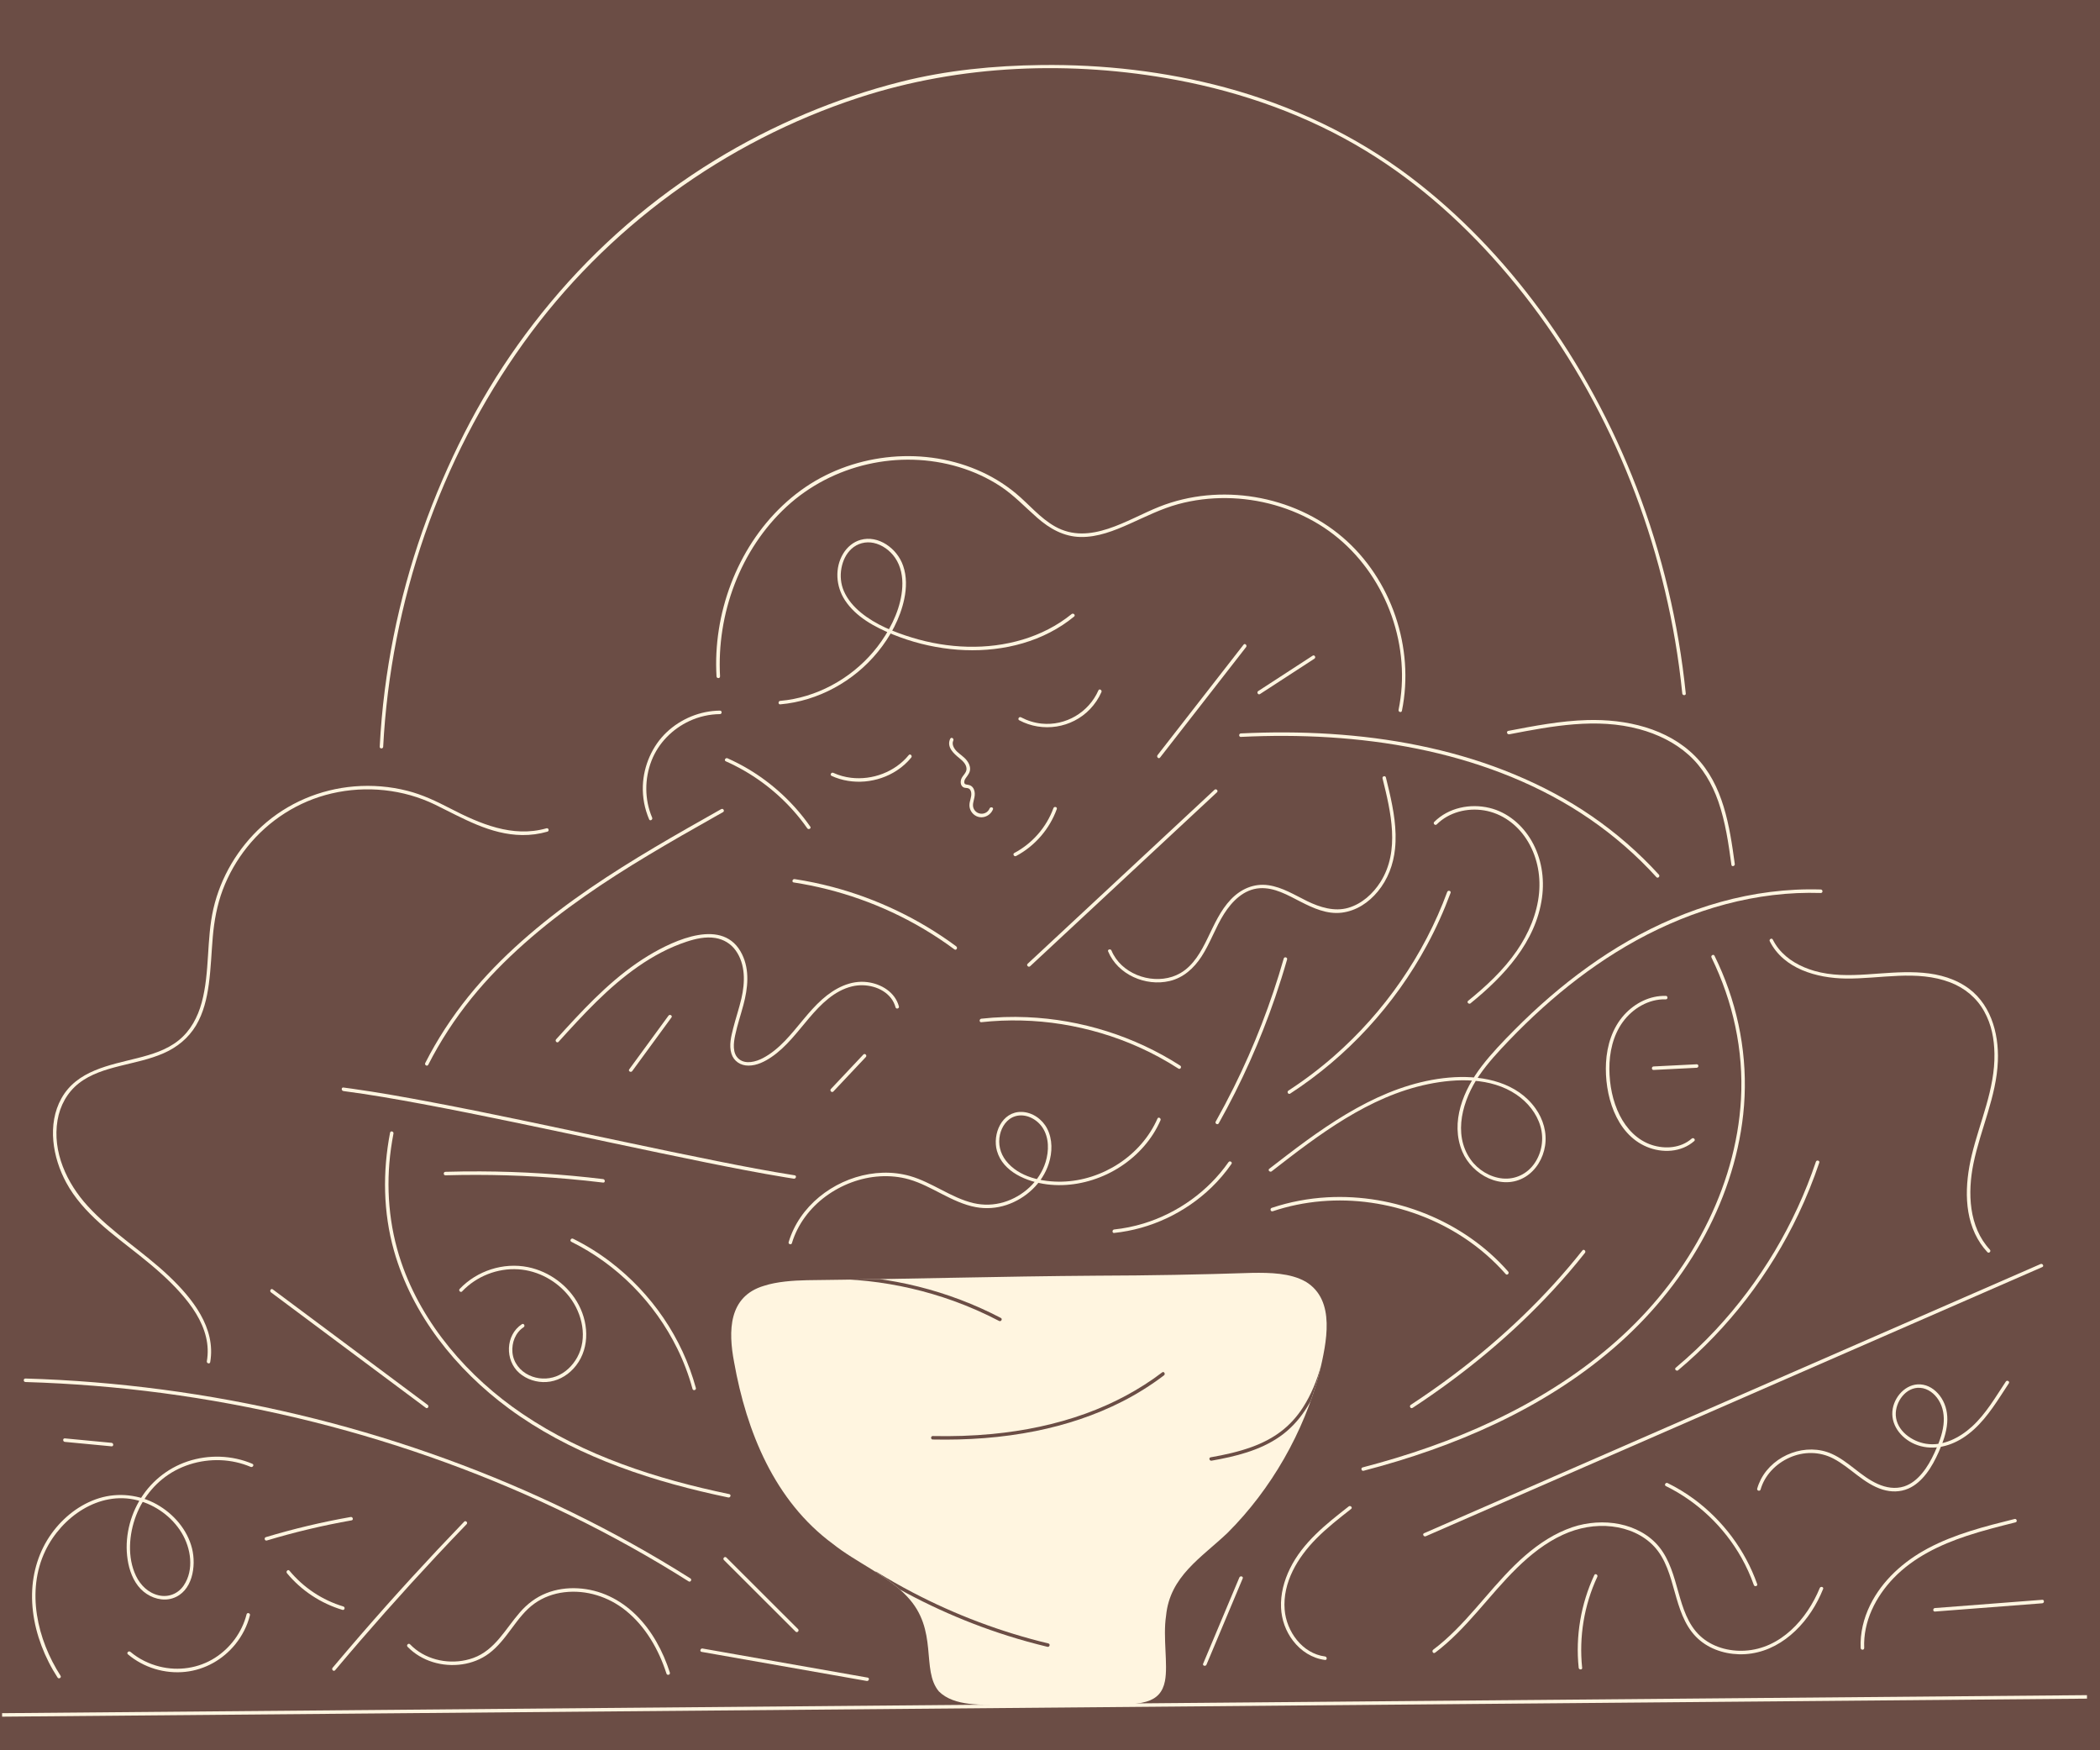 <?xml version="1.0" encoding="UTF-8"?>
<svg xmlns="http://www.w3.org/2000/svg" xmlns:xlink="http://www.w3.org/1999/xlink" version="1.1" viewBox="0 0 600 500">
  <defs>
    <style>
      .cls-1, .cls-2 {
        fill: none;
      }

      .cls-3 {
        fill: #fff5e0;
      }

      .cls-2 {
        stroke: #fff5e0;
        stroke-miterlimit: 10;
      }

      .cls-4 {
        fill: #6b4d45;
      }

      .cls-5 {
        clip-path: url(#clippath);
      }
    </style>
    <clipPath id="clippath">
      <path class="cls-1" d="M372.98,366.1c-4.36-2.46-10.12-2.55-15.23-2.48-14.74.49-29.5.76-44.26.8-27.63.19-55.24.98-82.86,1.29-4.11.09-8.67.41-12.33,1.6-10.21,3.02-10.25,12.95-8.55,21.84,3.54,19.88,11.58,39.65,28.2,51.88,6.65,5.32,15.43,8.86,21.18,15,9.17,9.62,3.93,20.96,9.12,27.15,4.45,4.41,12.44,3.7,18.46,3.95,9.18,0,20.51,0,29.14-.03,3.76-.03,8.33-.03,11.67-.99,3.08-.9,4.72-2.8,5.32-5.87.93-4.74-.63-12.48.32-18.66,1.09-11.33,10.09-16.56,17.6-23.72,12.45-12.43,21.77-28.75,26.25-45.8,1.94-8.42,4.79-20.59-3.94-25.92l-.08-.04Z"/>
    </clipPath>
  </defs>
  <!-- Generator: Adobe Illustrator 28.6.0, SVG Export Plug-In . SVG Version: 1.2.0 Build 709)  -->
  <g>
    <g id="Fond_Couleur">
      <rect class="cls-4" x="-.12" width="600.23" height="500"/>
    </g>
    <g id="Illustrations">
      <g>
        <path class="cls-3" d="M372.98,366.1c-4.36-2.46-10.12-2.55-15.23-2.48-14.74.49-29.5.76-44.26.8-27.63.19-55.24.98-82.86,1.29-4.11.09-8.67.41-12.33,1.6-10.21,3.02-10.25,12.95-8.55,21.84,3.54,19.88,11.58,39.65,28.2,51.88,6.65,5.32,15.43,8.86,21.18,15,9.17,9.62,3.93,20.96,9.12,27.15,4.45,4.41,12.44,3.7,18.46,3.95,9.18,0,20.51,0,29.14-.03,3.76-.03,8.33-.03,11.67-.99,3.08-.9,4.72-2.8,5.32-5.87.93-4.74-.63-12.48.32-18.66,1.09-11.33,10.09-16.56,17.6-23.72,12.45-12.43,21.77-28.75,26.25-45.8,1.94-8.42,4.79-20.59-3.94-25.92l-.08-.04Z"/>
        <g class="cls-5">
          <g>
            <path class="cls-4" d="M249.92,449.89c11.91,7.32,24.7,13.2,38.04,17.41,3.73,1.18,7.5,2.22,11.31,3.14.63.15.89-.81.27-.96-13.47-3.24-26.52-8.15-38.79-14.58-3.5-1.83-6.94-3.79-10.31-5.86-.55-.34-1.05.53-.5.86h0Z"/>
            <path class="cls-4" d="M266.5,411.22c9.86.21,19.76-.47,29.44-2.42,8.56-1.73,16.95-4.47,24.74-8.45,4.17-2.13,8.15-4.62,11.88-7.45.51-.38,0-1.25-.5-.86-6.63,5.04-14.06,8.95-21.88,11.78-8.59,3.11-17.61,4.95-26.7,5.82-5.64.54-11.31.71-16.97.59-.64-.01-.64.99,0,1h0Z"/>
            <path class="cls-4" d="M380,377.33c-1.22,8.48-3.02,17.43-7.73,24.74-1.7,2.64-3.83,5.01-6.34,6.9s-5.32,3.31-8.26,4.38c-3.81,1.39-7.79,2.26-11.77,2.96-.63.11-.36,1.08.27.96,6.76-1.19,13.75-2.88,19.46-6.86,5.77-4.02,9.39-10.08,11.66-16.63,1.82-5.24,2.89-10.72,3.67-16.2.09-.63-.87-.9-.96-.27h0Z"/>
          </g>
          <path class="cls-4" d="M222.96,366.2c8.29-1.07,16.7-1.14,25.01-.23,8.34.91,16.57,2.82,24.46,5.66,4.46,1.61,8.81,3.52,13.02,5.72.57.3,1.08-.56.5-.86-7.48-3.91-15.42-6.92-23.61-8.96-8.19-2.04-16.62-3.11-25.06-3.18-4.79-.04-9.57.25-14.32.86-.63.08-.64,1.08,0,1h0Z"/>
        </g>
      </g>
      <g>
        <path class="cls-3" d="M237.6,221.65c5.95,2.73,13.17,2.03,18.63-1.54,1.56-1.02,2.95-2.26,4.13-3.7.4-.49-.3-1.21-.71-.71-3.93,4.82-10.36,7.22-16.5,6.49-1.74-.21-3.45-.68-5.05-1.41-.58-.27-1.09.6-.5.86h0Z"/>
        <path class="cls-3" d="M291.21,205.76c6.65,3.55,15.01,2.27,20.23-3.19,1.35-1.42,2.46-3.06,3.25-4.85.26-.58-.6-1.09-.86-.5-2.78,6.31-9.35,10.18-16.22,9.49-2.06-.21-4.06-.83-5.89-1.8-.57-.3-1.07.56-.5.86h0Z"/>
        <path class="cls-3" d="M290.31,244.54c5.37-2.86,9.55-7.69,11.63-13.41.22-.61-.75-.87-.96-.27-2,5.47-6.03,10.08-11.17,12.81-.57.3-.06,1.17.5.86h0Z"/>
        <path class="cls-3" d="M271.49,211.04c-1.1,2.35.96,4.2,2.61,5.54.92.75,1.98,1.69,2.05,2.97.07,1.24-1.17,1.97-1.53,3.06-.25.76-.18,1.78.56,2.25.51.33,1.11.14,1.62.4.43.22.62.73.69,1.18.18,1.22-.52,2.39-.51,3.61.01.99.47,1.94,1.22,2.59,1.85,1.6,4.59.76,5.5-1.42.25-.59-.72-.85-.96-.27-.82,1.96-3.56,2-4.5.14-.54-1.07-.05-2.19.16-3.27.16-.79.17-1.61-.16-2.36s-.95-1.19-1.76-1.29c-.54-.06-.97-.12-.98-.75,0-.49.25-.9.53-1.28.56-.78,1.14-1.49,1.14-2.5,0-.91-.43-1.77-.99-2.47-.78-.98-1.87-1.62-2.76-2.48-.8-.77-1.58-2.01-1.05-3.15.27-.58-.59-1.09-.86-.5h0Z"/>
        <path class="cls-3" d="M273.22,270.35c-10.56-7.81-22.59-13.58-35.28-16.95-3.59-.95-7.23-1.71-10.9-2.27-.63-.1-.9.87-.27.96,12.93,1.99,25.45,6.43,36.74,13.05,3.17,1.86,6.24,3.89,9.2,6.08.52.38,1.02-.48.5-.86h0Z"/>
        <path class="cls-3" d="M294.33,276.02c6.95-6.47,13.89-12.94,20.84-19.4,6.95-6.47,13.89-12.94,20.84-19.4,3.9-3.63,7.8-7.26,11.7-10.89.47-.44-.24-1.15-.71-.71-6.95,6.47-13.89,12.94-20.84,19.4-6.95,6.47-13.89,12.94-20.84,19.4-3.9,3.63-7.8,7.26-11.7,10.89-.47.44.24,1.15.71.71h0Z"/>
        <path class="cls-3" d="M331.44,216.42c6.39-8.2,12.77-16.4,19.16-24.6,1.81-2.32,3.61-4.64,5.42-6.96.39-.5-.31-1.21-.71-.71-6.39,8.2-12.77,16.4-19.16,24.6-1.81,2.32-3.61,4.64-5.42,6.96-.39.5.31,1.21.71.71h0Z"/>
        <path class="cls-3" d="M111.45,323.57c-2.15,11.16-1.99,22.73,1.11,33.7,2.57,9.11,7,17.63,12.65,25.2,5.68,7.6,12.55,14.27,20.18,19.9,8.52,6.28,17.98,11.24,27.79,15.19,10.03,4.04,20.47,7.03,31.02,9.38,1.3.29,2.59.57,3.89.84.63.13.9-.83.27-.96-10.41-2.17-20.71-4.89-30.69-8.59-9.95-3.68-19.56-8.36-28.36-14.31-7.82-5.29-14.93-11.66-20.91-18.98-5.92-7.24-10.73-15.46-13.75-24.33-3.56-10.43-4.46-21.59-2.94-32.5.2-1.43.44-2.86.71-4.28.12-.63-.84-.9-.96-.27h0Z"/>
        <path class="cls-3" d="M206.07,231.13c-6.4,3.61-12.8,7.22-19.11,10.97-6.28,3.73-12.48,7.6-18.51,11.73-6,4.11-11.82,8.49-17.33,13.23-5.54,4.76-10.79,9.89-15.51,15.46-4.88,5.77-9.21,12.02-12.81,18.67-.45.82-.88,1.65-1.3,2.48-.29.57.57,1.08.86.5,3.42-6.73,7.57-13.09,12.32-18.97,4.59-5.68,9.74-10.9,15.2-15.74,5.43-4.82,11.18-9.25,17.12-13.41,5.95-4.17,12.09-8.06,18.32-11.8,6.24-3.75,12.56-7.35,18.9-10.92.79-.44,1.57-.89,2.36-1.33.56-.32.06-1.18-.5-.86h0Z"/>
        <path class="cls-3" d="M489,273.54c6.14,12.58,9.21,26.49,8.42,40.5-.72,12.81-4.48,25.35-10.33,36.74-5.89,11.47-13.87,21.82-23.33,30.57-9.69,8.98-20.78,16.35-32.54,22.32-11.84,6.02-24.36,10.64-37.14,14.23-1.58.44-3.17.87-4.75,1.29-.62.16-.36,1.13.27.96,13.01-3.39,25.78-7.78,37.94-13.55,12.07-5.73,23.52-12.85,33.64-21.6,9.91-8.56,18.42-18.72,24.85-30.15,6.32-11.22,10.63-23.64,12.03-36.47,1.51-13.84-.65-27.81-6.05-40.63-.67-1.59-1.39-3.17-2.15-4.72-.28-.58-1.14-.07-.86.5h0Z"/>
        <path class="cls-3" d="M354.53,210.51c8.43-.41,16.89-.4,25.31.13,8.44.53,16.86,1.58,25.15,3.26,8.21,1.67,16.3,3.96,24.11,6.97,7.84,3.02,15.42,6.77,22.48,11.34,7.09,4.58,13.66,9.97,19.52,16.05.73.76,1.45,1.53,2.16,2.31.43.48,1.14-.23.71-.71-5.72-6.28-12.17-11.88-19.16-16.7-6.94-4.78-14.43-8.73-22.21-11.96-7.8-3.24-15.9-5.74-24.14-7.58-8.3-1.86-16.74-3.07-25.22-3.74-8.49-.67-17.03-.81-25.54-.5-1.06.04-2.11.08-3.17.13-.64.03-.64,1.03,0,1h0Z"/>
        <path class="cls-3" d="M98.11,311.68c7.5.98,14.95,2.29,22.38,3.67,8.85,1.65,17.67,3.43,26.49,5.26,9.39,1.95,18.77,3.94,28.15,5.93,8.88,1.88,17.75,3.75,26.65,5.55,7.52,1.52,15.06,2.99,22.63,4.24.79.13,1.58.26,2.38.38.63.1.9-.86.27-.96-7.37-1.16-14.7-2.57-22.01-4.03-8.84-1.76-17.67-3.61-26.49-5.48-9.38-1.98-18.75-3.98-28.14-5.94-8.97-1.87-17.96-3.71-26.97-5.41-7.61-1.44-15.24-2.81-22.91-3.89-.81-.11-1.62-.22-2.43-.33-.64-.08-.63.92,0,1h0Z"/>
        <path class="cls-3" d="M159.58,297.62c7.02-7.74,14.17-15.57,22.81-21.56,4.25-2.95,8.85-5.42,13.78-7.05,2.6-.86,5.44-1.5,8.19-1.06,2.38.38,4.47,1.63,5.86,3.6,2.82,3.99,2.66,9.14,1.61,13.69-.67,2.87-1.63,5.66-2.35,8.51-.58,2.29-1.23,4.89-.51,7.22.68,2.2,2.62,3.45,4.88,3.44,2.38,0,4.61-1.12,6.53-2.42,4.34-2.94,7.44-7.23,10.8-11.17s7.18-7.81,12.26-9.04c3.84-.93,8.59.13,11.11,3.33.62.79,1.06,1.69,1.32,2.65.17.62,1.13.36.96-.27-1.1-4.07-5.04-6.42-9.02-6.93-4.87-.61-9.33,1.77-12.88,4.91-4.01,3.55-6.98,8.06-10.68,11.89-1.86,1.92-3.91,3.67-6.28,4.91-1.96,1.03-4.86,1.84-6.79.31-2.03-1.61-1.59-4.69-1.12-6.9.62-2.92,1.59-5.75,2.35-8.63,1.26-4.75,1.84-9.85-.38-14.42-5.21-10.72-19.4-4.09-26.75.35-9.11,5.51-16.63,13.24-23.77,21.04-.88.96-1.75,1.92-2.62,2.88-.43.48.27,1.19.71.71h0Z"/>
        <path class="cls-3" d="M403.59,402.19c7.45-4.88,14.63-10.18,21.46-15.9,6.57-5.5,12.81-11.4,18.63-17.69,3.19-3.45,6.25-7.01,9.16-10.69.4-.5-.31-1.21-.71-.71-5.19,6.54-10.82,12.72-16.83,18.52-6.26,6.05-12.91,11.7-19.87,16.93-4.02,3.02-8.14,5.91-12.35,8.67-.54.35-.04,1.22.5.86h0Z"/>
        <path class="cls-3" d="M197.25,450.9c-10.94-6.91-22.25-13.21-33.88-18.88-11.65-5.69-23.61-10.76-35.79-15.19-12.27-4.47-24.78-8.31-37.44-11.5-12.78-3.22-25.72-5.78-38.76-7.68-13.01-1.89-26.11-3.13-39.24-3.68-1.62-.07-3.25-.13-4.87-.17-.64-.02-.64.98,0,1,13.1.39,26.17,1.44,39.16,3.16,13.02,1.73,25.96,4.13,38.74,7.17,12.71,3.03,25.27,6.71,37.61,11.03s24.32,9.22,36.08,14.78c11.6,5.49,22.92,11.59,33.86,18.3,1.35.83,2.69,1.67,4.03,2.51.55.34,1.05-.52.5-.86h0Z"/>
        <path class="cls-3" d="M122.18,401.32c-6.37-4.75-12.74-9.5-19.11-14.25-4.02-3-8.04-6-12.06-8.99-4.36-3.25-8.72-6.5-13.08-9.75-.52-.38-1.02.48-.5.86,6.37,4.75,12.74,9.5,19.11,14.25,4.02,3,8.04,6,12.06,8.99,4.36,3.25,8.72,6.5,13.08,9.75.52.38,1.02-.48.5-.86h0Z"/>
        <path class="cls-3" d="M407.38,438.85c13.1-5.72,26.19-11.43,39.29-17.15,10.72-4.68,21.45-9.36,32.17-14.04,9.83-4.29,19.67-8.59,29.5-12.88,10.54-4.6,21.07-9.2,31.61-13.8,12.72-5.55,25.44-11.11,38.16-16.66,1.8-.79,3.6-1.57,5.4-2.36.59-.26.08-1.12-.5-.86-13.1,5.72-26.19,11.43-39.29,17.15-10.72,4.68-21.45,9.36-32.17,14.04-9.83,4.29-19.67,8.59-29.5,12.88-10.54,4.6-21.07,9.2-31.61,13.8-12.72,5.55-25.44,11.11-38.16,16.66-1.8.79-3.6,1.57-5.4,2.36-.59.26-.08,1.12.5.86h0Z"/>
        <path class="cls-3" d="M385.33,430.35c-6.41,5.01-13.1,10.27-16.76,17.73-1.7,3.46-2.74,7.32-2.56,11.2.16,3.42,1.34,6.72,3.43,9.44,2.25,2.93,5.45,5.01,9.14,5.48.64.08.63-.92,0-1-6.5-.83-11.06-7.17-11.54-13.4-.6-7.77,3.73-14.88,9-20.22,3.08-3.12,6.55-5.83,10-8.53.51-.4-.21-1.1-.71-.71h0Z"/>
        <path class="cls-3" d="M344.71,475.54c3.45-8.21,6.9-16.42,10.35-24.63.25-.59-.72-.85-.96-.27-3.45,8.21-6.9,16.42-10.35,24.63-.25.59.72.85.96.27h0Z"/>
        <path class="cls-3" d="M247.91,479.24c-12.29-2.16-24.57-4.33-36.86-6.49-3.44-.61-6.88-1.21-10.32-1.82-.63-.11-.9.85-.27.96,12.29,2.16,24.57,4.33,36.86,6.49,3.44.61,6.88,1.21,10.32,1.82.63.11.9-.85.27-.96h0Z"/>
        <path class="cls-3" d="M228.02,465.39c-6.83-6.82-13.65-13.63-20.48-20.45-.46-.46-1.16.25-.71.71,6.83,6.82,13.65,13.63,20.48,20.45.46.46,1.16-.25.71-.71h0Z"/>
        <path class="cls-3" d="M231.5,236.13c-4.62-6.6-10.62-12.19-17.53-16.34-1.97-1.18-4.01-2.23-6.1-3.17-.58-.26-1.09.6-.5.86,7.25,3.22,13.77,7.96,19.08,13.86,1.51,1.67,2.91,3.44,4.2,5.28.37.52,1.23.02.86-.5h0Z"/>
        <path class="cls-3" d="M222.95,201.21c10.83-.96,21.04-6.59,27.89-15.02,3.54-4.35,6.36-9.55,7.52-15.07.66-3.13.74-6.47-.33-9.52-.87-2.49-2.59-4.65-4.81-6.08s-4.85-2.01-7.36-1.29c-2.09.59-3.8,2.05-4.92,3.88-2.51,4.12-2.12,9.39.47,13.35,3.15,4.81,8.52,7.66,13.7,9.78,5.25,2.14,10.8,3.55,16.44,4.17,11.03,1.22,22.68-.69,32.05-6.86,1.14-.75,2.24-1.56,3.29-2.42.5-.41-.21-1.11-.71-.71-8.32,6.75-19.09,9.58-29.68,9.33-5.39-.13-10.76-1.03-15.91-2.61-5.11-1.56-10.4-3.69-14.58-7.11-2.07-1.69-3.87-3.77-4.93-6.24-.86-2.01-1.07-4.31-.67-6.46s1.3-4.09,2.87-5.54c1.7-1.56,4.07-2.18,6.32-1.7,2.48.53,4.68,2.15,6.12,4.22,1.7,2.44,2.24,5.45,2.08,8.38-.3,5.55-2.83,10.99-5.96,15.5-5.84,8.41-15.01,14.5-25.07,16.48-1.27.25-2.55.43-3.84.54-.64.06-.64,1.06,0,1h0Z"/>
        <path class="cls-3" d="M205.73,193.24c-1-17.84,5.76-36.24,18.96-48.46,13.1-12.12,32.25-16.49,49.34-11.34,4.14,1.25,8.1,3.06,11.72,5.42,3.94,2.58,7.08,5.97,10.6,9.05,3.54,3.1,7.55,5.39,12.36,5.49,4.91.1,9.63-1.79,14.04-3.76,4.57-2.04,9.02-4.3,13.87-5.62,4.49-1.22,9.15-1.78,13.81-1.73,9.26.11,18.51,2.68,26.42,7.51,15.66,9.57,24.74,28.07,23.63,46.28-.14,2.25-.44,4.49-.89,6.7-.13.63.84.9.96.27,3.66-17.96-2.98-37.61-16.93-49.55-14.14-12.1-35.09-15.61-52.39-8.74-9.18,3.64-19.87,11.24-29.81,5.63-4.29-2.42-7.45-6.36-11.2-9.47-3.37-2.79-7.14-5.05-11.17-6.74-16.29-6.85-36.05-4.48-50.29,5.94-14.62,10.7-23.16,28.48-24.07,46.41-.11,2.23-.1,4.47.03,6.7.04.64,1.04.64,1,0h0Z"/>
        <path class="cls-3" d="M280.38,292.01c7.64-.83,15.39-.64,22.97.57,7.55,1.21,14.96,3.39,21.94,6.51,3.95,1.77,7.77,3.83,11.41,6.18.54.35,1.04-.52.5-.86-6.51-4.18-13.58-7.48-20.96-9.81-7.38-2.33-15.07-3.69-22.79-4.02-4.36-.19-8.73-.05-13.07.43-.63.07-.64,1.07,0,1h0Z"/>
        <path class="cls-3" d="M316.61,271.79c2.75,6.64,10.7,10.07,17.55,8.46,3.97-.93,6.97-3.67,9.15-7.03,2.51-3.86,3.96-8.28,6.42-12.16,2.3-3.61,5.66-7.02,10.17-7.32,4.2-.28,8.04,1.98,11.64,3.82,3.66,1.87,7.6,3.68,11.82,3.16s7.71-2.92,10.3-6.05c2.88-3.49,4.45-7.7,4.92-12.18.58-5.53-.42-11.09-1.66-16.46-.3-1.32-.63-2.63-.95-3.94-.15-.62-1.12-.36-.96.27,2.36,9.52,5.05,20.66-.58,29.58-2.13,3.38-5.35,6.29-9.25,7.41s-8.05-.14-11.73-1.94c-3.54-1.73-7.06-3.96-11.03-4.53-4.12-.6-7.88,1.06-10.72,4.03-3.03,3.17-4.76,7.18-6.65,11.07-1.84,3.79-4.03,7.83-7.8,10.01-5.94,3.44-14.51,1.41-18.43-4.18-.5-.71-.92-1.47-1.25-2.27-.24-.59-1.21-.33-.96.27h0Z"/>
        <path class="cls-3" d="M363.36,334.59c13.39-10.41,27.69-21.38,44.67-24.88,8.23-1.7,17.96-1.94,25.2,2.96,3.21,2.17,5.84,5.37,6.91,9.13,1.01,3.56.4,7.44-1.69,10.5s-5.52,4.71-9.18,4.35c-3.6-.36-7.03-2.49-9.11-5.43-5.19-7.35-2.17-17.18,2.45-23.95,2.48-3.62,5.48-6.85,8.51-10.01,3.09-3.23,6.3-6.35,9.62-9.34,6.53-5.88,13.53-11.26,21-15.9,15.53-9.64,33.29-16.06,51.65-16.88,2.28-.1,4.56-.11,6.84-.04.64.02.64-.98,0-1-9.64-.3-19.29.98-28.58,3.55-9.24,2.56-18.11,6.37-26.42,11.13-7.98,4.57-15.45,10-22.42,16-3.53,3.04-6.92,6.22-10.2,9.53-3.23,3.26-6.44,6.59-9.24,10.23-5.22,6.78-9.11,15.99-5.57,24.45,2.78,6.64,11.34,11.29,18.02,7.19,3.09-1.9,5.08-5.31,5.63-8.85.59-3.79-.53-7.6-2.74-10.7-5.22-7.32-14.55-9.36-23.06-8.91-8.81.47-17.28,3.3-25.09,7.28-8.1,4.13-15.54,9.42-22.75,14.92-1.73,1.31-3.44,2.64-5.16,3.97-.51.39.2,1.1.71.71h0Z"/>
        <path class="cls-3" d="M366.78,273.83c-3.62,12.65-8.39,24.96-14.24,36.75-1.65,3.32-3.38,6.59-5.19,9.82-.32.56.55,1.07.86.5,6.46-11.51,11.88-23.61,16.16-36.1,1.21-3.54,2.34-7.11,3.37-10.71.18-.62-.79-.88-.96-.27h0Z"/>
        <path class="cls-3" d="M368.61,312.42c8.15-5.29,15.62-11.62,22.2-18.77,6.58-7.15,12.28-15.12,16.9-23.67,2.6-4.8,4.84-9.79,6.74-14.91.22-.6-.74-.87-.96-.27-3.32,9.01-7.8,17.58-13.26,25.47-5.45,7.9-11.89,15.12-19.11,21.45-4.09,3.58-8.44,6.87-13,9.83-.54.35-.04,1.22.5.86h0Z"/>
        <path class="cls-3" d="M420.16,286.61c9.53-7.73,18.66-17.48,20.41-30.15.77-5.59-.14-11.34-2.98-16.26-2.63-4.55-6.87-8.17-12.04-9.41-5.5-1.32-11.69-.07-15.76,4-.46.46.25,1.16.71.71,3.51-3.5,8.74-4.79,13.56-3.99,5.05.84,9.32,3.97,12.08,8.23,2.93,4.53,4.08,9.95,3.6,15.3-.54,5.97-2.99,11.66-6.36,16.56-3.79,5.51-8.74,10.11-13.91,14.3-.5.41.21,1.11.71.71h0Z"/>
        <path class="cls-3" d="M475.95,284.5c-4.55-.15-8.87,2.08-11.89,5.4-3.38,3.73-4.93,8.72-5.2,13.68-.48,8.93,2.66,20.28,11.67,24.04,4.42,1.84,9.82,1.6,13.53-1.65.49-.42-.22-1.13-.71-.71-3.1,2.72-7.56,3.06-11.37,1.83-4.17-1.35-7.26-4.63-9.2-8.47-2.04-4.05-2.93-8.71-2.96-13.22-.03-4.71,1.03-9.58,3.83-13.44s7.4-6.64,12.29-6.48c.64.02.64-.98,0-1h0Z"/>
        <path class="cls-3" d="M363.63,346.02c9-3.02,18.68-3.79,28.07-2.45,9.38,1.34,18.47,4.7,26.4,9.9,4.48,2.94,8.56,6.46,12.1,10.49.43.48,1.13-.22.71-.71-6.36-7.25-14.48-12.82-23.41-16.45-8.91-3.62-18.63-5.3-28.24-4.77-5.4.3-10.77,1.3-15.9,3.02-.61.2-.35,1.17.27.96h0Z"/>
        <path class="cls-3" d="M163.24,354.74c6.54,3.24,12.49,7.57,17.62,12.75,5.13,5.18,9.41,11.18,12.63,17.72,1.82,3.7,3.29,7.58,4.37,11.56.17.62,1.13.36.96-.27-1.95-7.14-5.12-13.94-9.29-20.05-4.17-6.1-9.3-11.52-15.18-16-3.32-2.53-6.87-4.73-10.61-6.58-.57-.28-1.08.58-.5.86h0Z"/>
        <path class="cls-3" d="M127.28,335.75c11.71-.33,23.44.02,35.11,1.04,3.32.29,6.63.64,9.93,1.04.64.08.63-.92,0-1-11.63-1.41-23.34-2.15-35.06-2.2-3.33-.02-6.66.03-9.99.12-.64.02-.64,1.02,0,1h0Z"/>
        <path class="cls-3" d="M132.05,368.89c4.1-4.31,10.08-6.67,16.02-6.29,5.71.36,11.16,3.37,14.64,7.89,3.7,4.81,5.25,11.76,2.2,17.28-1.33,2.4-3.44,4.45-6.03,5.42-2.46.92-5.29.81-7.67-.31-2.63-1.23-4.54-3.62-4.8-6.56-.24-2.74.84-5.64,3.2-7.18.54-.35.04-1.22-.5-.86-4.72,3.08-4.89,10.33-.74,13.95,2.11,1.83,4.96,2.74,7.74,2.57,2.95-.18,5.68-1.62,7.68-3.77,4.65-4.99,4.63-12.42,1.57-18.24-2.89-5.51-8.41-9.57-14.5-10.81-7.03-1.43-14.58,1.03-19.52,6.22-.44.47.26,1.17.71.71h0Z"/>
        <path class="cls-3" d="M180.64,305.97c3.74-5.11,7.47-10.21,11.21-15.32.38-.52-.49-1.02-.86-.5-3.74,5.11-7.47,10.21-11.21,15.32-.38.52.49,1.02.86.5h0Z"/>
        <path class="cls-3" d="M484.77,304.03c-4.11.21-8.22.41-12.32.62-.64.03-.64,1.03,0,1,4.11-.21,8.22-.41,12.32-.62.64-.03.64-1.03,0-1h0Z"/>
        <path class="cls-3" d="M238.11,311.8c3.09-3.28,6.18-6.56,9.27-9.84.44-.47-.26-1.18-.71-.71-3.09,3.28-6.18,6.56-9.27,9.84-.44.47.26,1.18.71.71h0Z"/>
        <path class="cls-3" d="M205.7,203c-5.63.05-11.14,2.32-15.23,6.18s-6.59,9.52-6.8,15.28c-.12,3.3.5,6.58,1.8,9.61.25.59,1.11.08.86-.5-2.2-5.14-2.2-11.1-.17-16.29,1.97-5.03,5.95-9.04,10.83-11.31,2.73-1.27,5.71-1.94,8.71-1.97.64,0,.64-1.01,0-1h0Z"/>
        <path class="cls-3" d="M360,198.27c5.18-3.37,10.36-6.73,15.54-10.1.54-.35.04-1.22-.5-.86-5.18,3.37-10.36,6.73-15.54,10.1-.54.35-.04,1.22.5.86h0Z"/>
        <path class="cls-3" d="M132.61,434.71c-10.15,10.53-20.03,21.32-29.6,32.37-2.68,3.1-5.34,6.22-7.98,9.35-.41.49.29,1.2.71.71,9.41-11.19,19.12-22.14,29.11-32.82,2.8-2.99,5.62-5.96,8.47-8.91.45-.46-.26-1.17-.71-.71h0Z"/>
        <path class="cls-3" d="M100.18,433.36c-8.18,1.44-16.26,3.36-24.21,5.75-.61.18-.35,1.15.27.96,7.95-2.39,16.04-4.31,24.21-5.75.63-.11.36-1.08-.27-.96h0Z"/>
        <path class="cls-3" d="M410,472.15c9.07-6.82,15.39-16.41,23.45-24.27,3.87-3.78,8.18-7.2,13.12-9.46,4.39-2.01,9.21-2.91,14.03-2.35,4.5.52,8.93,2.38,12.04,5.74,3.31,3.58,4.57,8.43,5.86,13,1.27,4.52,2.67,9.27,6.04,12.73,3.19,3.28,7.74,4.9,12.25,5.03,10.08.29,18.21-6.87,22.61-15.4.55-1.06,1.04-2.15,1.49-3.25.24-.59-.72-.85-.96-.27-3.66,8.91-11.17,17.3-21.36,17.89-4.6.27-9.41-1.03-12.83-4.22-3.52-3.28-4.94-8.02-6.21-12.51-1.27-4.51-2.49-9.21-5.51-12.93-2.81-3.46-6.96-5.61-11.29-6.49s-9.18-.57-13.5.89c-5,1.7-9.46,4.63-13.43,8.06-8.46,7.31-14.64,16.83-23.01,24.23-1.06.94-2.16,1.84-3.3,2.7-.51.38-.01,1.25.5.86h0Z"/>
        <path class="cls-3" d="M502.05,452.52c-3.42-9.69-9.81-18.21-18.08-24.3-2.36-1.73-4.87-3.25-7.5-4.55-.58-.28-1.08.58-.5.86,9.05,4.45,16.64,11.68,21.59,20.47,1.4,2.49,2.58,5.09,3.53,7.78.21.6,1.18.34.96-.27h0Z"/>
        <path class="cls-3" d="M479.47,391.43c7.23-6.07,13.77-12.93,19.54-20.4,5.77-7.5,10.75-15.61,14.81-24.15,2.28-4.79,4.27-9.71,5.97-14.74.21-.61-.76-.87-.96-.27-3,8.89-6.95,17.46-11.75,25.52-4.81,8.06-10.46,15.61-16.86,22.48-3.59,3.85-7.41,7.47-11.44,10.85-.49.41.22,1.12.71.71h0Z"/>
        <path class="cls-3" d="M191.4,477.83c-1.96-6.08-5.07-11.92-9.65-16.44s-10.3-7.31-16.65-7.66c-3.05-.17-6.17.26-9.01,1.39-2.96,1.17-5.44,3.07-7.53,5.46-4.14,4.72-7.1,10.81-13.37,13.06-5.41,1.94-11.85,1.09-16.42-2.46-.57-.44-1.11-.93-1.61-1.45-.45-.46-1.16.24-.71.71,4,4.12,9.98,5.83,15.6,5.01,2.75-.4,5.43-1.44,7.66-3.11,2.58-1.93,4.52-4.51,6.42-7.07,1.95-2.62,3.94-5.33,6.63-7.23,2.48-1.76,5.42-2.82,8.44-3.18,6.29-.76,12.64,1.26,17.55,5.2,5.7,4.57,9.46,11.17,11.67,18.04.2.61,1.16.35.96-.27h0Z"/>
        <path class="cls-3" d="M98.11,458.92c-6.02-1.8-11.4-5.39-15.41-10.22-.41-.5-1.11.21-.71.71,4.11,4.97,9.68,8.63,15.85,10.48.62.19.88-.78.27-.96h0Z"/>
        <path class="cls-3" d="M72.13,418.17c-5.84-2.49-12.52-2.7-18.54-.69-5.9,1.98-10.83,6.07-13.91,11.47-3.02,5.29-4.25,11.7-3.02,17.7.62,3.01,1.97,6.08,4.4,8.06,2.25,1.84,5.42,2.79,8.26,1.87,5.68-1.84,6.8-9.19,5.55-14.22-1.35-5.42-5.33-9.97-10.15-12.65s-10.88-3.44-16.39-1.73c-5.49,1.7-10.2,5.42-13.55,10.04-3.65,5.03-5.49,11.07-5.62,17.26-.13,6.78,1.7,13.51,4.75,19.53.76,1.51,1.61,2.98,2.53,4.4.35.54,1.21.04.86-.5-6.65-10.33-9.88-24.16-4.35-35.7,4.61-9.61,15.35-17.26,26.33-14.42,5.16,1.33,9.85,4.71,12.62,9.29,2.65,4.38,3.61,10.54.61,15.01-1.6,2.39-4.35,3.49-7.16,2.85-2.99-.68-5.21-2.88-6.51-5.58-2.52-5.28-2-11.88.04-17.22,2.08-5.42,6.02-10.08,11.15-12.84,5.27-2.84,11.6-3.7,17.44-2.39,1.42.32,2.81.76,4.15,1.33.59.25,1.1-.61.5-.86h0Z"/>
        <path class="cls-3" d="M36.55,472.59c4.51,3.81,10.56,5.64,16.44,5,5.58-.61,10.7-3.5,14.23-7.86,1.97-2.43,3.43-5.26,4.19-8.3.16-.62-.81-.89-.96-.27-1.29,5.11-4.61,9.61-9.05,12.44-4.68,2.98-10.42,3.82-15.79,2.49-3.06-.76-5.94-2.18-8.35-4.21-.49-.41-1.2.29-.71.71h0Z"/>
        <path class="cls-3" d="M18.53,411.9c4.45.42,8.89.85,13.34,1.27.64.06.64-.94,0-1-4.45-.42-8.89-.85-13.34-1.27-.64-.06-.64.94,0,1h0Z"/>
        <path class="cls-3" d="M452.04,476.42c-.92-8.86.57-17.89,4.33-25.97.27-.58-.59-1.09-.86-.5-3.83,8.24-5.4,17.44-4.46,26.48.07.63,1.07.64,1,0h0Z"/>
        <path class="cls-3" d="M503.02,425.52c1.18-4.13,4.39-7.39,8.26-9.12,4.04-1.81,8.62-1.79,12.55.27,4.94,2.59,8.63,7.19,14.08,8.86,2.42.74,4.99.73,7.33-.29,2.07-.9,3.76-2.49,5.13-4.26,1.46-1.89,2.58-4.02,3.55-6.2,1.17-2.65,2.2-5.42,2.42-8.34.19-2.47-.29-4.96-1.64-7.06-1.19-1.86-3.03-3.4-5.24-3.81-4.24-.79-7.92,2.8-8.67,6.78-.84,4.48,2.26,8.45,6.22,10.16,4.58,1.98,9.64.91,13.74-1.69,4.68-2.96,7.91-7.54,10.89-12.11.77-1.18,1.53-2.37,2.31-3.54.36-.54-.51-1.04-.86-.5-2.96,4.45-5.67,9.2-9.66,12.85-3.5,3.19-8.3,5.71-13.17,4.91-4.03-.66-8.36-3.69-8.61-8.11-.21-3.81,2.88-8.17,6.99-7.86,2.22.17,4.09,1.66,5.24,3.49,1.33,2.12,1.68,4.59,1.4,7.05-.33,2.8-1.41,5.51-2.59,8.05-.94,2.04-2.05,4.04-3.49,5.78s-3.09,3.11-5.16,3.79c-2.53.82-5.2.36-7.57-.71-4.81-2.16-8.28-6.42-13.08-8.58-7.3-3.29-16.59.18-20.27,7.24-.44.85-.8,1.75-1.06,2.67-.18.62.79.88.96.27h0Z"/>
        <path class="cls-3" d="M532.63,470.79c-.33-7.57,3.27-14.66,8.43-20.01,5.7-5.9,13.22-9.49,20.91-12.04,4.56-1.51,9.23-2.68,13.89-3.85.62-.16.36-1.12-.27-.96-8.46,2.11-17.04,4.27-24.78,8.4-6.9,3.68-13.02,9.12-16.5,16.22-1.86,3.8-2.88,7.99-2.69,12.24.03.64,1.03.64,1,0h0Z"/>
        <path class="cls-3" d="M552.84,460.37c10.22-.79,20.44-1.57,30.66-2.36.64-.05.64-1.05,0-1-10.22.79-20.44,1.57-30.66,2.36-.64.05-.64,1.05,0,1h0Z"/>
        <path class="cls-3" d="M60.06,389.12c1.69-9.79-5.12-18.24-11.77-24.56-7.42-7.05-16.31-12.46-23.24-20.04-5.97-6.53-10.14-15.48-8.61-24.51.7-4.14,2.74-7.91,6.06-10.53,3.41-2.68,7.67-3.94,11.81-4.98s8.41-1.87,12.36-3.59c3.85-1.67,7.13-4.31,9.31-7.93,2.16-3.6,3.13-7.76,3.69-11.88.6-4.48.74-9,1.13-13.49s1.21-9.08,2.84-13.41c1.66-4.39,4.03-8.54,6.96-12.2,6.13-7.66,14.61-13.11,24.18-15.34,9.85-2.29,20.46-1.22,29.57,3.22,7.93,3.87,15.73,8.56,24.84,8.67,2.44.03,4.86-.3,7.21-.97.62-.18.36-1.14-.27-.96-9.71,2.77-19.1-1.33-27.61-5.73-3.9-2.02-7.8-3.88-12.08-4.97-4.95-1.27-10.12-1.69-15.21-1.27-9.79.81-19.1,4.75-26.38,11.37-6.85,6.22-11.81,14.55-13.88,23.58-2.02,8.81-.98,18.07-3.34,26.81-1.13,4.16-3.18,8.03-6.57,10.77-3.38,2.74-7.65,4.04-11.8,5.09-8.03,2.03-17.3,3.57-21.71,11.5-4.13,7.42-2.5,16.94,1.39,24.09,4.79,8.8,13.43,14.8,21.08,20.9,4.12,3.29,8.14,6.73,11.64,10.69,3.21,3.63,6.1,7.81,7.22,12.59.53,2.23.61,4.54.22,6.81-.11.63.86.9.96.27h0Z"/>
        <path class="cls-3" d="M431.2,209.77c12.19-2.35,24.98-4.79,37.22-1.46,5.12,1.39,10.05,3.76,14.02,7.31,4.02,3.6,6.74,8.29,8.51,13.35,2.03,5.84,2.91,12,3.74,18.1.09.63,1.05.36.96-.27-1.47-10.79-3.25-22.58-11.24-30.69-8.01-8.12-19.91-10.73-30.96-10.41-7.59.22-15.08,1.66-22.52,3.09-.63.12-.36,1.09.27.96h0Z"/>
        <path class="cls-3" d="M505.65,268.89c3.99,7.91,13.47,10.53,21.67,10.65,9.94.13,20.29-2.57,29.91,1.11,4.1,1.57,7.53,4.4,9.67,8.25s2.86,7.91,2.94,12.08c.2,10.1-4.21,19.47-6.51,29.11-1.96,8.22-2.39,17.84,2.55,25.16.58.87,1.24,1.68,1.95,2.45.44.47,1.15-.24.71-.71-6.07-6.51-6.39-16.32-4.7-24.59,2.01-9.81,6.58-19.14,6.98-29.26.33-8.24-2.21-17.03-9.56-21.6-8.35-5.2-18.66-3.77-27.94-3.18-5,.32-10.09.39-14.94-1.01-3.89-1.13-7.65-3.15-10.21-6.35-.65-.8-1.19-1.68-1.66-2.6-.29-.57-1.15-.07-.86.5h0Z"/>
        <path class="cls-3" d="M109.48,213.31c2.16-41.12,16.07-81.88,40.12-115.36,23.58-32.83,57.4-57.51,95.81-70.06,29.04-9.49,60.73-10.65,90.69-5.05,19.05,3.56,37.59,10.17,54.17,20.27,15.42,9.39,29,21.72,40.61,35.49,24.95,29.58,41.22,66.33,47.72,104.39.86,5.01,1.53,10.06,2.05,15.12.06.63,1.07.64,1,0-2.06-20.12-6.77-39.94-14.05-58.82-6.94-17.99-16.16-35.13-27.58-50.68-10.51-14.31-22.88-27.31-37.05-38.04-15.78-11.94-33.87-20.45-52.95-25.59-17.09-4.6-34.87-6.62-52.55-6.4-13.41.16-27,1.48-40.03,4.77-18.67,4.72-36.67,12.33-53.09,22.37-17.78,10.87-33.73,24.68-47.07,40.7s-23,32.45-30.86,50.65c-8.28,19.16-13.87,39.47-16.5,60.19-.68,5.34-1.15,10.69-1.43,16.06-.03.64.97.64,1,0h0Z"/>
        <path class="cls-3" d="M226.27,355.09c1.62-5.36,5.14-10.01,9.63-13.32s9.97-5.41,15.57-5.73c2.77-.16,5.56.11,8.24.87,3.3.94,6.34,2.6,9.38,4.16s6.27,3.14,9.71,3.77c2.93.54,5.95.32,8.78-.62,5.53-1.84,10.27-6.22,12.07-11.82,1.04-3.23,1.12-6.93-.47-10-1.38-2.68-4.22-4.68-7.27-4.76-5.68-.16-8.43,6.34-7.06,11.15,1.72,6.04,8.61,8.81,14.26,9.54,5.87.75,11.89-.39,17.22-2.92,5.32-2.53,9.99-6.51,13.17-11.49.79-1.24,1.48-2.54,2.07-3.88.26-.58-.61-1.09-.86-.5-4.63,10.56-15.73,17.71-27.21,18.02-5.67.15-12.46-1.28-16.11-6.01-1.64-2.12-2.27-4.77-1.69-7.4.52-2.32,1.99-4.55,4.36-5.27,2.97-.9,6.2.79,7.83,3.28,1.88,2.88,1.83,6.62.85,9.81-1.7,5.5-6.46,9.81-11.92,11.45-2.83.85-5.78.94-8.65.28-3.26-.76-6.26-2.29-9.22-3.82-2.9-1.49-5.82-3.03-8.96-3.93-2.52-.71-5.15-1.02-7.76-.94-10.49.31-20.9,6.62-25.48,16.16-.57,1.18-1.04,2.4-1.42,3.66-.19.62.78.88.96.27h0Z"/>
        <path class="cls-3" d="M318.34,352.21c10.39-1.08,20.3-5.75,27.81-13.01,2.11-2.04,4.02-4.29,5.7-6.7.37-.53-.5-1.03-.86-.5-5.84,8.34-14.55,14.56-24.28,17.52-2.73.83-5.53,1.4-8.37,1.7-.63.07-.64,1.07,0,1h0Z"/>
        <line class="cls-2" x1="596.28" y1="484.75" x2=".6" y2="489.9"/>
      </g>
    </g>
  </g>
</svg>